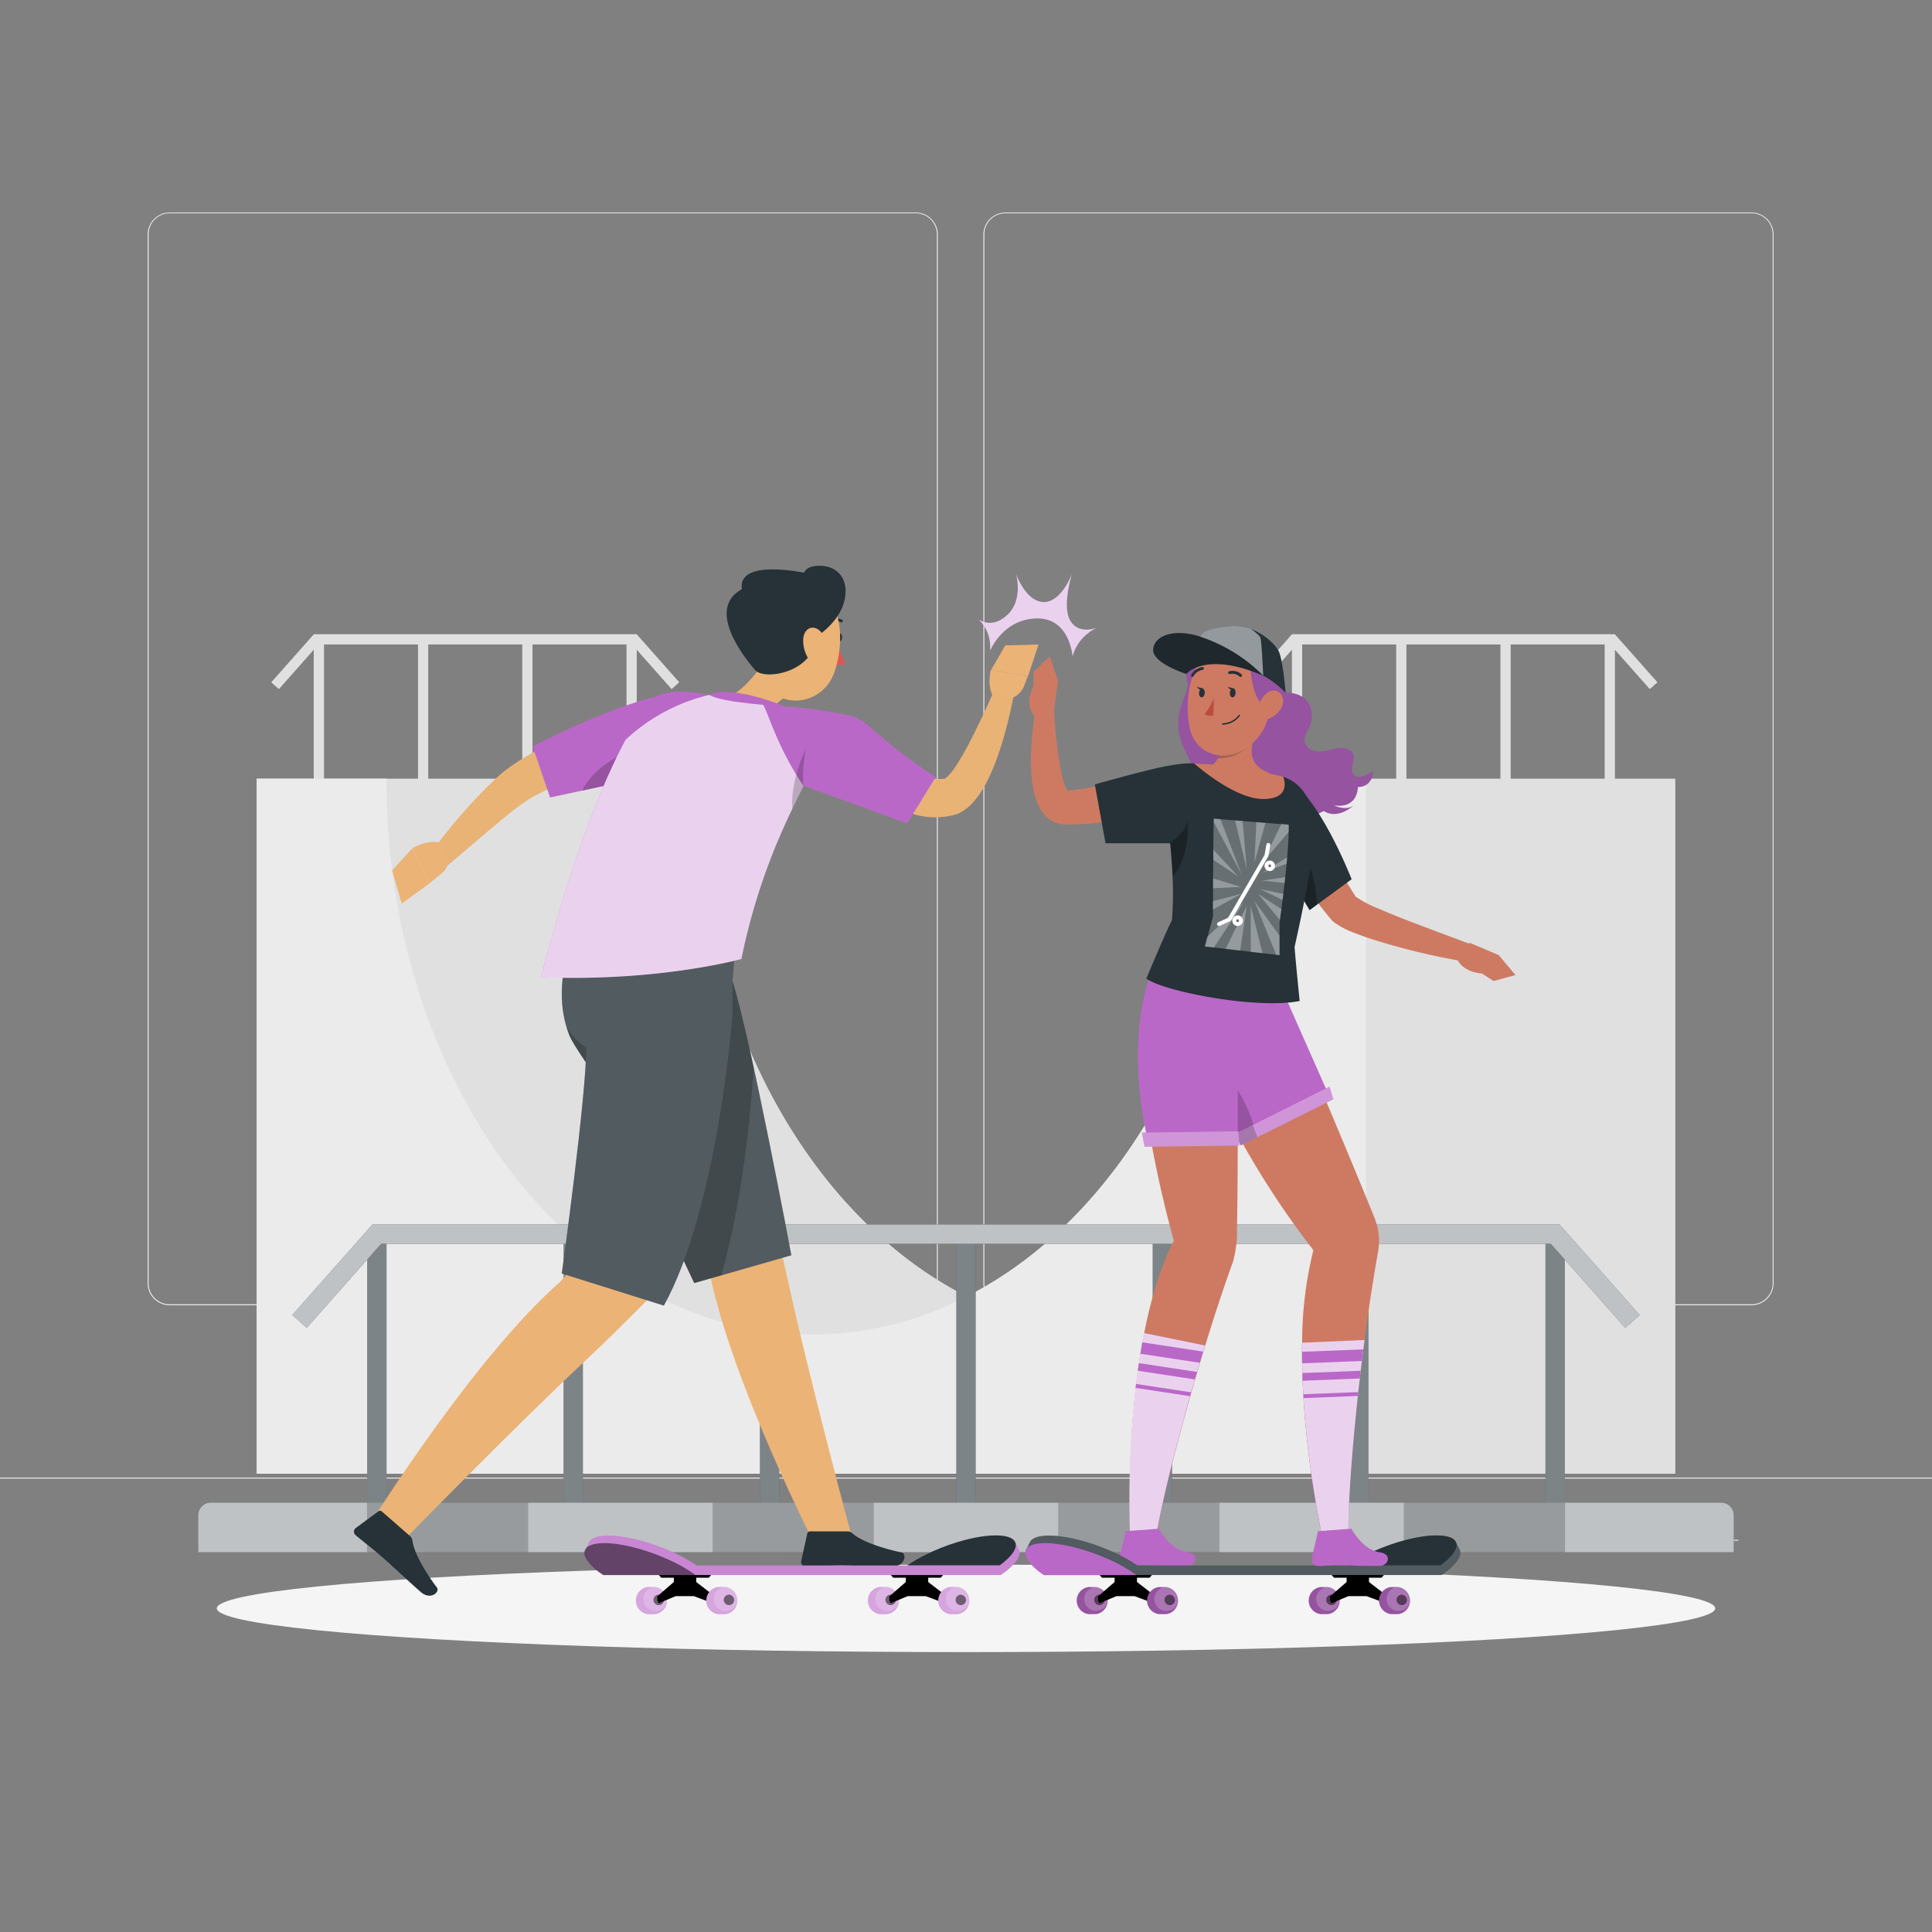 <?xml version="1.0" standalone="no"?>
<!DOCTYPE svg PUBLIC "-//W3C//DTD SVG 1.1//EN" "http://www.w3.org/Graphics/SVG/1.1/DTD/svg11.dtd">
<svg xmlns="http://www.w3.org/2000/svg" viewBox="0 0 500 500" width="500" height="500"><rect x="0" y="0" width="500" height="500" fill="#808080" stroke="none"/><g id="freepik--background-complete--inject-2"><rect y="382.4" width="500" height="0.25" style="fill:#ebebeb"/><rect x="416.78" y="398.49" width="33.12" height="0.25" style="fill:#ebebeb"/><rect x="322.53" y="401.21" width="8.69" height="0.25" style="fill:#ebebeb"/><rect x="396.59" y="389.21" width="19.19" height="0.25" style="fill:#ebebeb"/><rect x="52.46" y="390.89" width="43.19" height="0.25" style="fill:#ebebeb"/><rect x="104.56" y="390.89" width="6.33" height="0.25" style="fill:#ebebeb"/><rect x="131.47" y="395.11" width="93.68" height="0.25" style="fill:#ebebeb"/><path d="M237,337.8H43.91a5.71,5.71,0,0,1-5.7-5.71V60.66A5.71,5.71,0,0,1,43.91,55H237a5.71,5.71,0,0,1,5.71,5.71V332.09A5.71,5.71,0,0,1,237,337.8ZM43.91,55.2a5.46,5.46,0,0,0-5.45,5.46V332.09a5.46,5.46,0,0,0,5.45,5.46H237a5.47,5.47,0,0,0,5.46-5.46V60.66A5.47,5.47,0,0,0,237,55.2Z" style="fill:#ebebeb"/><path d="M453.31,337.8H260.21a5.72,5.72,0,0,1-5.71-5.71V60.66A5.72,5.72,0,0,1,260.21,55h193.1A5.71,5.71,0,0,1,459,60.66V332.09A5.71,5.71,0,0,1,453.31,337.8ZM260.21,55.2a5.47,5.47,0,0,0-5.46,5.46V332.09a5.47,5.47,0,0,0,5.46,5.46h193.1a5.47,5.47,0,0,0,5.46-5.46V60.66a5.47,5.47,0,0,0-5.46-5.46Z" style="fill:#ebebeb"/><polygon points="175.79 176.58 164.77 164.14 81.22 164.14 70.2 176.58 72.18 178.34 81.2 168.16 81.2 209.18 83.85 209.18 83.85 166.79 108.18 166.79 108.18 209.18 110.83 209.18 110.83 166.79 135.16 166.79 135.16 209.18 137.81 209.18 137.81 166.79 162.14 166.79 162.14 209.18 164.79 209.18 164.79 168.16 173.81 178.34 175.79 176.58" style="fill:#e0e0e0"/><polygon points="428.94 176.58 417.92 164.14 334.37 164.14 323.35 176.58 325.33 178.34 334.35 168.16 334.35 209.18 337 209.18 337 166.79 361.33 166.79 361.33 209.18 363.98 209.18 363.98 166.79 388.31 166.79 388.31 209.18 390.96 209.18 390.96 166.79 415.29 166.79 415.29 209.18 417.94 209.18 417.94 168.16 426.96 178.34 428.94 176.58" style="fill:#e0e0e0"/><path d="M320.33,201.52c0,61-29.09,113.13-70.14,134-41.05-20.91-70.13-73-70.13-134H66.43V381.4H433.57V201.52Z" style="fill:#e0e0e0"/><path d="M320.33,201.52c0,79.44-49.32,143.84-110.16,143.84S100,281,100,201.52H66.43V381.4H353.52V201.52Z" style="fill:#ebebeb"/></g><g id="freepik--Shadow--inject-2"><ellipse id="freepik--path--inject-2" cx="250" cy="416.24" rx="193.89" ry="11.32" style="fill:#f5f5f5"/></g><g id="freepik--Fence--inject-2"><rect x="95.03" y="319.39" width="5" height="82.35" style="fill:#263238"/><rect x="145.85" y="319.39" width="5" height="82.35" style="fill:#263238"/><rect x="196.68" y="319.39" width="5" height="82.35" style="fill:#263238"/><rect x="247.5" y="319.39" width="5" height="82.35" style="fill:#263238"/><rect x="298.32" y="319.39" width="5" height="82.35" style="fill:#263238"/><rect x="349.15" y="319.39" width="5" height="82.35" style="fill:#263238"/><rect x="399.97" y="319.39" width="5" height="82.22" style="fill:#263238"/><g style="opacity:0.4"><rect x="95.03" y="319.39" width="5" height="82.35" style="fill:#fff"/></g><g style="opacity:0.4"><rect x="145.85" y="319.39" width="5" height="82.35" style="fill:#fff"/></g><g style="opacity:0.4"><rect x="196.68" y="319.39" width="5" height="82.35" style="fill:#fff"/></g><g style="opacity:0.4"><rect x="247.5" y="319.39" width="5" height="82.35" style="fill:#fff"/></g><g style="opacity:0.4"><rect x="298.32" y="319.39" width="5" height="82.35" style="fill:#fff"/></g><g style="opacity:0.4"><rect x="349.15" y="319.39" width="5" height="82.35" style="fill:#fff"/></g><g style="opacity:0.4"><rect x="399.97" y="319.39" width="5" height="82.22" style="fill:#fff"/></g><polygon points="420.61 343.65 401.35 321.89 98.65 321.89 79.39 343.65 75.64 340.33 96.4 316.89 403.6 316.89 424.36 340.33 420.61 343.65" style="fill:#263238"/><g style="opacity:0.7"><polygon points="420.61 343.65 401.35 321.89 98.65 321.89 79.39 343.65 75.64 340.33 96.4 316.89 403.6 316.89 424.36 340.33 420.61 343.65" style="fill:#fff"/></g><path d="M54.59,388.87H445.41a3.31,3.31,0,0,1,3.31,3.31v9.56a0,0,0,0,1,0,0H51.28a0,0,0,0,1,0,0v-9.56A3.31,3.31,0,0,1,54.59,388.87Z" style="fill:#263238"/><path d="M448.72,392.18v9.56H51.28v-9.56a3.31,3.31,0,0,1,3.31-3.31H445.41A3.31,3.31,0,0,1,448.72,392.18Z" style="fill:#fff;opacity:0.7"/><rect x="94.98" y="388.87" width="41.72" height="12.87" style="opacity:0.2"/><rect x="184.42" y="388.87" width="41.72" height="12.87" style="opacity:0.2"/><rect x="273.86" y="388.87" width="41.72" height="12.87" style="opacity:0.2"/><rect x="363.3" y="388.87" width="41.72" height="12.87" style="opacity:0.2"/></g><g id="freepik--clap-effect--inject-2"><path d="M256.25,168.43s3.16-8.1,11.89-8.38,9.43,9.78,9.43,9.78a11.62,11.62,0,0,1,6.42-7.41s-4.76,2-7-1.79.46-12.14.46-12.14-2.82,7.52-7.45,7.32-7.06-7.32-7.06-7.32,2,6.71-2.27,10.67-7.76.89-7.76.89S256.6,162.56,256.25,168.43Z" style="fill:#BA68C8"/><path d="M256.25,168.43s3.16-8.1,11.89-8.38,9.43,9.78,9.43,9.78a11.62,11.62,0,0,1,6.42-7.41s-4.76,2-7-1.79.46-12.14.46-12.14-2.82,7.52-7.45,7.32-7.06-7.32-7.06-7.32,2,6.71-2.27,10.67-7.76.89-7.76.89S256.6,162.56,256.25,168.43Z" style="fill:#fff;opacity:0.7"/></g><g id="freepik--character-2--inject-2"><path d="M332.73,179.3s5.27-.54,6.59,4.33-3.56,6.79-.92,9.73,7.38-.89,10.55.56-.14,4.48,1.31,6.46,5.15-.92,5.15-.92,0,4.22-4,4.22c0,0,.16,5.65-6.2,4.75,0,0,2.9,1.51,5,.09,0,0-3.95,3.73-7.64,1.36,0,0-8.77,5.27-18,1.45s-14.51-9.43-18.31-18,1.68-13.44,1.05-16.73S332.73,179.3,332.73,179.3Z" style="fill:#BA68C8"/><path d="M332.73,179.3s5.27-.54,6.59,4.33-3.56,6.79-.92,9.73,7.38-.89,10.55.56-.14,4.48,1.31,6.46,5.15-.92,5.15-.92,0,4.22-4,4.22c0,0,.16,5.65-6.2,4.75,0,0,2.9,1.51,5,.09,0,0-3.95,3.73-7.64,1.36,0,0-8.77,5.27-18,1.45s-14.51-9.43-18.31-18,1.68-13.44,1.05-16.73S332.73,179.3,332.73,179.3Z" style="opacity:0.2"/><path d="M340.69,215.37C344,221,347.64,227,351.14,232.51l-.61-.68a29.43,29.43,0,0,0,6.16,3.29c5.08,2.21,10.4,4.19,15.63,6.14l8,3a2.39,2.39,0,0,1-1.23,4.6,175.09,175.09,0,0,1-25.29-6.21c-3.21-1.18-6.2-2.08-9-4.34A108.83,108.83,0,0,1,332.25,220c-2.7-5.61,5.2-9.91,8.44-4.6Z" style="fill:#ce7a63"/><path d="M349.8,227.55l-9,6.61-1.87,1.37-7.15-11.81-2-3.28L332.09,201C340.9,204.6,349.8,227.55,349.8,227.55Z" style="fill:#263238"/><path d="M320.33,293.66c0,9-.07,17.73-.19,24.39,0,.65,0,1.32,0,2a32.8,32.8,0,0,1-1,6.35c-2.41,6.65-4.88,14.16-7.23,21.82-5.74,18.7-10.76,38.31-12.48,48.5-1.5.46-4.52,1.28-6.93-.13,0,0-1.23-26.93,3.61-51.57,1.7-8.68,4.15-17.07,7.67-23.9-14.5-53.15-5.59-67.93-5.59-67.93l22.08-6.64s0,5.58.07,13.86C320.34,269.5,320.37,281.86,320.33,293.66Z" style="fill:#ce7a63"/><path d="M356.79,322.86c-.08.61-.15,1.11-.18,1.31-1.26,7-2.43,14.74-3.47,22.62-2.52,19.19-4.19,39-4.2,49.27a9.48,9.48,0,0,1-7,.37s-5.36-24.61-4.95-48.89a99.83,99.83,0,0,1,2.91-24,221.79,221.79,0,0,1-19.58-29.93c-9.72-18.4-8.6-26.18-8.6-26.18l8.57-7.08,9.2-7.61s17.38,40.53,26.47,63a.73.73,0,0,1,0,.12A14.75,14.75,0,0,1,356.79,322.86Z" style="fill:#ce7a63"/><path d="M340.79,234.16l-1.87,1.37-7.15-11.81,3.59-6.85A32.6,32.6,0,0,1,340.79,234.16Z" style="opacity:0.3"/><path d="M343.9,283.42l-19,9.19-4.53,2.19h0l-23.28.53c-6.54-28.75,1.26-44.57,1.26-44.57l33.78,6.06Z" style="fill:#BA68C8"/><path d="M272.69,184.26l1.16-8-2.17-6.39-4.25,4,.06,3.62s-2.61,4.64.28,8Z" style="fill:#ce7a63"/><path d="M340.22,215.18a95.38,95.38,0,0,1-1.73,12.92c-.89,5-1.89,10-3.46,17,.3,3.89,1.32,13.95,1.32,13.95-10.9,2.25-35.31-2.47-39.68-5.8,0,0,5.44-13,6.63-15.08a89.66,89.66,0,0,0,.16-11.33c-.11-2.66-.32-5.58-.63-8.81-.34-3.49-.8-7.36-1.4-11.67a7.45,7.45,0,0,1,7.64-8.72c1.27,0,2.62.12,4,.24a101.65,101.65,0,0,1,14.37,2c1.55.36,3.14.78,4.66,1.21C337.57,202.58,340.82,209.58,340.22,215.18Z" style="fill:#263238"/><path d="M326.83,204.93c-8.39-6.94-12.85-7-13-7a5.21,5.21,0,0,0,1.35-1.66c1.48-2.75,1.65-7.32,1.42-11.13-.07-1.23-.19-2.38-.31-3.36l2.89,3.06,5.45,5.77c-.15.47-.29.94-.4,1.42-.73,3.08-.42,6.19,4,7.89C328.22,199.93,330.06,201.44,326.83,204.93Z" style="fill:#ce7a63"/><path d="M324.65,190.62c-.15.47-.29.94-.4,1.42a11.71,11.71,0,0,1-9.05,4.24c1.48-2.75,1.65-7.32,1.42-11.13a9,9,0,0,1,2.58-.3Z" style="opacity:0.2"/><path d="M308.25,171.36s-2.76,3.7,0,6.41,8-9.17,8-9.17S310.28,168,308.25,171.36Z" style="fill:#BA68C8"/><path d="M308.25,171.36s-2.76,3.7,0,6.41,8-9.17,8-9.17S310.28,168,308.25,171.36Z" style="opacity:0.2"/><path d="M329.21,177c-.62,7.64-.72,10.88-4.62,14.93-5.87,6.09-15,4.16-16.66-3.4-1.48-6.8-.22-18.16,7.24-21.44A9.82,9.82,0,0,1,329.21,177Z" style="fill:#ce7a63"/><path d="M319.77,179.28c0,.64-.38,1.17-.79,1.19s-.72-.5-.7-1.15.38-1.17.79-1.19S319.79,178.63,319.77,179.28Z" style="fill:#263238"/><path d="M311.79,179.28c0,.64-.38,1.18-.79,1.19s-.72-.5-.69-1.14.37-1.18.78-1.19S311.81,178.64,311.79,179.28Z" style="fill:#263238"/><path d="M311.27,178.17l-1.49-.4S310.51,179,311.27,178.17Z" style="fill:#263238"/><path d="M314.17,180.62a19.11,19.11,0,0,1-2.39,4.18,2.56,2.56,0,0,0,2.22.36Z" style="fill:#ba4d3c"/><path d="M317.51,187.43a5.81,5.81,0,0,1-1.05.12.16.16,0,0,1-.18-.18.21.21,0,0,1,.19-.2,5.34,5.34,0,0,0,4.12-2.12.18.18,0,0,1,.25-.06.18.18,0,0,1,.05.26A5.66,5.66,0,0,1,317.51,187.43Z" style="fill:#263238"/><path d="M321.09,175.2a.31.31,0,0,1-.27-.08,2.76,2.76,0,0,0-2.52-.68.34.34,0,0,1-.44-.25.4.4,0,0,1,.27-.47,3.44,3.44,0,0,1,3.2.82.38.38,0,0,1,0,.53A.36.36,0,0,1,321.09,175.2Z" style="fill:#263238"/><path d="M308.68,175.15a.36.36,0,0,1-.27,0,.38.38,0,0,1-.1-.52,3.9,3.9,0,0,1,2.9-2,.34.34,0,0,1,.36.35.42.42,0,0,1-.37.41,3.13,3.13,0,0,0-2.28,1.57A.4.4,0,0,1,308.68,175.15Z" style="fill:#263238"/><path d="M319.25,178.16l-1.49-.39S318.49,179,319.25,178.16Z" style="fill:#263238"/><path d="M323.62,171.6s-.26,9.4,4.62,12.17,4.49-4.47,4.49-4.47A14.28,14.28,0,0,0,323.62,171.6Z" style="fill:#BA68C8"/><path d="M323.62,171.6s-.26,9.4,4.62,12.17,4.49-4.47,4.49-4.47A14.28,14.28,0,0,0,323.62,171.6Z" style="opacity:0.2"/><path d="M331.58,183.22a6.15,6.15,0,0,1-3.68,2.93c-2,.52-2.89-1.46-2.22-3.5.6-1.83,2.37-4.31,4.34-3.93S332.6,181.42,331.58,183.22Z" style="fill:#ce7a63"/><path d="M332.72,179.3a24.11,24.11,0,0,0-5.8-4.44c-9.61-5.3-20.59-3.26-20.59-3.26s3.94-6.7,4.94-7.76,5.09-1.72,8-1.83a11.61,11.61,0,0,1,4.5.79c3.49,1.32,6.28,4,7.13,5.67C332.06,170.85,332.72,179.3,332.72,179.3Z" style="fill:#263238"/><path d="M326.92,174.86c-9.61-5.3-20.59-3.26-20.59-3.26s3.94-6.7,4.94-7.76,5.09-1.72,8-1.83a11.61,11.61,0,0,1,4.5.79c1.23.87,2.32,1.78,2.46,2.34C326.54,166.47,326.92,174.86,326.92,174.86Z" style="fill:#fff;opacity:0.5"/><path d="M326.92,174.86a41.41,41.41,0,0,0-17.14-10.35c-6.13-1.72-11.08,0-11.34,3.56s8.58,6.34,8.58,6.34S311.89,168.41,326.92,174.86Z" style="fill:#263238"/><path d="M326.92,174.86a41.41,41.41,0,0,0-17.14-10.35c-6.13-1.72-11.08,0-11.34,3.56s8.58,6.34,8.58,6.34S311.89,168.41,326.92,174.86Z" style="opacity:0.2"/><path d="M380.4,244l7.47,3.18,4.33,5.17-5.67,1.53-3-1.94s-5.33-.17-6.71-4.39Z" style="fill:#ce7a63"/><path d="M296.07,345l15.8,3.2c-5.74,18.7-10.76,38.31-12.48,48.5-1.5.46-4.52,1.28-6.93-.13C292.46,396.58,291.23,369.65,296.07,345Z" style="fill:#BA68C8"/><path d="M311.87,348.21c-.16.52-.32,1.05-.49,1.58l-.87,2.9c-.23.79-.47,1.58-.69,2.37s-.39,1.29-.58,1.94l-1,3.33-.27,1c-4,14.24-7.3,27.59-8.62,35.41-1.5.46-4.52,1.28-6.93-.13a264.11,264.11,0,0,1,1.45-37.42l.12-1c.13-1.13.28-2.27.43-3.41.09-.66.19-1.32.28-2s.25-1.61.38-2.42c.16-1,.32-2,.5-3,.14-.79.29-1.59.45-2.38Z" style="fill:#fff;opacity:0.7"/><path d="M295.62,347.39l15.76,2.4-.87,2.9-15.39-2.34C295.28,349.36,295.44,348.38,295.62,347.39Z" style="fill:#BA68C8"/><path d="M294.74,352.77l15.08,2.29c-.2.65-.39,1.29-.58,1.94l-14.78-2.25C294.55,354.09,294.65,353.43,294.74,352.77Z" style="fill:#BA68C8"/><path d="M294,358.16l14.25,2.17-.27,1-14.1-2.14Z" style="fill:#BA68C8"/><path d="M353.14,346.79c-2.52,19.19-4.19,39-4.2,49.27a9.48,9.48,0,0,1-7,.37s-5.36-24.61-4.95-48.89Z" style="fill:#BA68C8"/><path d="M353.14,346.79c-.11.81-.21,1.62-.31,2.43l-.39,3c-.09.84-.2,1.68-.29,2.51l-.24,2c-.13,1.18-.27,2.35-.39,3.51,0,.34-.08.68-.11,1h0c-1.52,14.1-2.45,27.12-2.46,34.78a9.48,9.48,0,0,1-7,.37,256.66,256.66,0,0,1-4.6-34.59c0-.33,0-.66-.05-1-.07-1.15-.13-2.32-.17-3.5,0-.66-.05-1.33-.07-2,0-.83-.05-1.66-.06-2.5,0-1,0-2,0-3,0-.77,0-1.54,0-2.31Z" style="fill:#fff;opacity:0.7"/><path d="M352.83,349.22l-.39,3-15.44.61c0-1,0-2,0-3Z" style="fill:#BA68C8"/><path d="M352.15,354.75l-.24,2-14.78.59c0-.66-.05-1.33-.07-2Z" style="fill:#BA68C8"/><path d="M351.52,360.27c0,.34-.08.68-.11,1h0l-14,.56c0-.33,0-.66-.05-1Z" style="fill:#BA68C8"/><path d="M307.22,405.26c-5.92,0-6.7-.09-10-.21-2.85-.1-3.53.26-5.81.21-1.92,0-1.85-1.87-1.26-4,.3-1.06.75-3.29,1.16-5l8.67-.63c1.22,2.33,4,5.65,7.31,6.1S309.58,405.26,307.22,405.26Z" style="fill:#BA68C8"/><path d="M309.07,197.58s10.21,9.2,17.85,9.2,5.17-5.76,5.17-5.76A104.12,104.12,0,0,0,309.07,197.58Z" style="fill:#ce7a63"/><path d="M303.48,208.05c-9.2,3.3-18.65,5.58-28.49,5.31-10.89-1.3-8.16-22.38-7-30a2.4,2.4,0,0,1,4.75.24c.3,4.33.66,8.82,1.32,13.09.48,2.82.94,5.84,2.26,8.12.49.68.35.11-.33-.05l-.91-.11a56.28,56.28,0,0,0,6.19-.68,134.88,134.88,0,0,0,19-5c5.95-1.78,9,6.66,3.23,9.05Z" style="fill:#ce7a63"/><path d="M309.07,197.58s-2-.3-7.26.69S283.34,203,283.34,203l2.77,15.24h20.22Z" style="fill:#263238"/><path d="M324.87,292.61l-4.53,2.19h0v-1.14l0-11.52A42.22,42.22,0,0,1,324.87,292.61Z" style="opacity:0.2"/><polygon points="319.67 293.44 344.08 281.22 345.07 284.49 321.08 296.44 319.67 293.44" style="fill:#BA68C8"/><polygon points="345.07 284.49 325.4 294.3 321.08 296.45 319.67 293.45 324.23 291.16 344.08 281.22 345.07 284.49" style="fill:#fff;opacity:0.3"/><polygon points="325.4 294.3 321.08 296.45 319.67 293.45 324.23 291.16 325.4 294.3" style="opacity:0.2"/><polygon points="295.52 293.12 320.49 292.77 320.73 296.48 296.2 296.77 295.52 293.12" style="fill:#BA68C8"/><polygon points="295.52 293.12 320.49 292.77 320.73 296.48 296.2 296.77 295.52 293.12" style="fill:#fff;opacity:0.3"/><path d="M333.5,215.33c0,1.95-.19,4.2-.38,6.53l-.15,1.67c-.11,1.15-.23,2.3-.35,3.43-.05.52-.11,1-.17,1.52-.11,1-.22,2-.33,2.86-.07.54-.13,1.07-.19,1.57-.11.86-.22,1.66-.31,2.37-.16,1.23-.3,2.19-.38,2.79h0c-.06.44-.1.68-.1.68v8.44l-.87-.1-3.54-.41-3-.35L321,246l-3.78-.44-3-.35-2.36-.27.66-2.48,1.41-5.3,0-1.77,0-2.19,0-3.34,0-2.53.07-4.84,0-2.62.09-7h0v-1l1.68.14,3.78.31,2,.16,3.54.29,2.37.19,4.11.33,1.9.16C333.53,214,333.53,214.66,333.5,215.33Z" style="fill:#fff;opacity:0.3"/><polygon points="321.3 226.26 314.16 212.85 314.16 212.84 314.17 211.86 315.85 212 321.3 226.26" style="fill:#fff;opacity:0.3"/><polygon points="322.65 224.94 319.63 212.31 321.6 212.47 322.65 224.94" style="fill:#fff;opacity:0.3"/><polygon points="327.51 212.95 324.65 223.21 325.14 212.76 327.51 212.95" style="fill:#fff;opacity:0.3"/><path d="M333.5,215.33l-6.87,8,5-10.08,1.9.16C333.53,214,333.53,214.66,333.5,215.33Z" style="fill:#fff;opacity:0.3"/><path d="M333.12,221.86l-.15,1.67-6.34,2.34Z" style="fill:#fff;opacity:0.3"/><path d="M332.62,227c-.05.52-.11,1-.17,1.52l-5.82-.63Z" style="fill:#fff;opacity:0.3"/><path d="M332.12,231.34c-.07.54-.13,1.07-.19,1.57l-5.77-2.79Z" style="fill:#fff;opacity:0.3"/><path d="M331.62,235.28c-.16,1.23-.3,2.19-.38,2.79l-5.67-6.76Z" style="fill:#fff;opacity:0.3"/><polygon points="331.14 242.16 331.14 247.2 330.27 247.1 324.65 233.19 331.14 242.16" style="fill:#fff;opacity:0.3"/><polygon points="326.73 246.69 323.69 246.34 323.69 234.47 326.73 246.69" style="fill:#fff;opacity:0.3"/><polygon points="322.65 234.47 320.96 246.02 317.18 245.58 322.65 234.47" style="fill:#fff;opacity:0.3"/><polygon points="321.86 233.58 314.14 245.23 311.78 244.96 312.44 242.48 321.86 233.58" style="fill:#fff;opacity:0.3"/><polygon points="321.3 231.31 313.87 235.41 313.9 233.22 321.3 231.31" style="fill:#fff;opacity:0.3"/><polygon points="321.16 229.53 313.94 229.88 313.97 227.35 321.16 229.53" style="fill:#fff;opacity:0.3"/><path d="M320.48,226.86,314,222.51l0-2.62C317.19,223.26,320.48,226.86,320.48,226.86Z" style="fill:#fff;opacity:0.3"/><path d="M315.47,239.64a.49.49,0,0,1-.45-.29.49.49,0,0,1,.25-.66l2.55-1.16,9.45-16.27.48-2.68a.5.5,0,0,1,1,.18l-.5,2.77-.06.16-9.58,16.48a.56.56,0,0,1-.22.21l-2.7,1.22A.52.52,0,0,1,315.47,239.64Z" style="fill:#fff"/><path d="M328.61,225.43a1.36,1.36,0,1,1,1.36-1.36A1.36,1.36,0,0,1,328.61,225.43Zm0-1.72a.36.36,0,1,0,0,.72.36.36,0,0,0,0-.72Z" style="fill:#fff"/><path d="M320.3,239.64a1.37,1.37,0,1,1,1.36-1.36A1.37,1.37,0,0,1,320.3,239.64Zm0-1.73a.38.38,0,0,0-.37.37.37.37,0,0,0,.37.36.36.36,0,0,0,.36-.36A.37.37,0,0,0,320.3,237.91Z" style="fill:#fff"/><path d="M303.46,226.79c-.11-2.66-.32-5.58-.63-8.81,0,0,4.27-2.42,4.55-6.12C307.38,211.86,308.18,222,303.46,226.79Z" style="opacity:0.3"/><path d="M283.67,410.73h-2a3.54,3.54,0,0,0,0,7h2a3.54,3.54,0,0,0,0-7Z" style="fill:#BA68C8"/><path d="M283.67,410.73h-2a3.54,3.54,0,0,0,0,7h2a3.54,3.54,0,0,0,0-7Z" style="opacity:0.2"/><path d="M286.74,414.24a3.09,3.09,0,1,1-3.07-3.51A3.31,3.31,0,0,1,286.74,414.24Z" style="fill:#fff;opacity:0.2"/><path d="M285.88,414.24a1.35,1.35,0,1,1-1.34-1.54A1.45,1.45,0,0,1,285.88,414.24Z" style="opacity:0.5"/><polygon points="297.52 408.31 285.18 408.31 284.18 407.12 298.52 407.12 297.52 408.31"/><rect x="288.46" y="408.11" width="5.79" height="3.66"/><polygon points="284.18 413.13 288.46 409.42 294.25 409.42 298.52 412.72 298.52 414.91 293.63 413.08 288.93 413.08 284.54 414.91 284.18 414.24 284.18 413.13"/><path d="M301.87,410.73h-2a3.54,3.54,0,0,0,0,7h2a3.54,3.54,0,0,0,0-7Z" style="fill:#BA68C8"/><path d="M301.87,410.73h-2a3.54,3.54,0,0,0,0,7h2a3.54,3.54,0,0,0,0-7Z" style="opacity:0.2"/><path d="M304.94,414.24a3.1,3.1,0,1,1-3.07-3.51A3.31,3.31,0,0,1,304.94,414.24Z" style="fill:#fff;opacity:0.2"/><path d="M304.07,414.24a1.35,1.35,0,1,1-1.33-1.54A1.44,1.44,0,0,1,304.07,414.24Z" style="opacity:0.5"/><path d="M343.71,410.73h-2a3.54,3.54,0,0,0,0,7h2a3.54,3.54,0,0,0,0-7Z" style="fill:#BA68C8"/><path d="M343.71,410.73h-2a3.54,3.54,0,0,0,0,7h2a3.54,3.54,0,0,0,0-7Z" style="opacity:0.2"/><path d="M346.77,414.24a3.09,3.09,0,1,1-3.06-3.51A3.31,3.31,0,0,1,346.77,414.24Z" style="fill:#fff;opacity:0.2"/><path d="M345.91,414.24a1.35,1.35,0,1,1-1.34-1.54A1.45,1.45,0,0,1,345.91,414.24Z" style="opacity:0.5"/><polygon points="357.56 408.31 345.22 408.31 344.22 407.12 358.56 407.12 357.56 408.31"/><rect x="348.5" y="408.11" width="5.79" height="3.66"/><polygon points="344.22 413.13 348.5 409.42 354.28 409.42 358.56 412.72 358.56 414.91 353.66 413.08 348.97 413.08 344.57 414.91 344.22 414.24 344.22 413.13"/><path d="M361.91,410.73h-2a3.54,3.54,0,0,0,0,7h2a3.54,3.54,0,0,0,0-7Z" style="fill:#BA68C8"/><path d="M361.91,410.73h-2a3.54,3.54,0,0,0,0,7h2a3.54,3.54,0,0,0,0-7Z" style="opacity:0.2"/><path d="M365,414.24a3.09,3.09,0,1,1-3.06-3.51A3.31,3.31,0,0,1,365,414.24Z" style="fill:#fff;opacity:0.2"/><path d="M364.11,414.24a1.35,1.35,0,1,1-1.34-1.54A1.45,1.45,0,0,1,364.11,414.24Z" style="opacity:0.5"/><path d="M377.76,401.06l0,0h0l-.94-1.88h0c-.48-1.12-2.16-1.79-5-1.79-6,0-15.1,2.94-21.35,6.76-.53.33-1,.65-1.51,1H294.36c-6.21-4.29-16.35-7.74-22.85-7.74h0c-2.86,0-4.54.67-5,1.78h0l-.94,1.87v0l0,0h0c-.4.8-.16,1.85.74,3.05a15.66,15.66,0,0,0,3.48,3.19l.44.31H373.1l.41-.29,0,0a15.66,15.66,0,0,0,3.48-3.19C377.92,402.92,378.16,401.87,377.76,401.06Z" style="fill:#263238"/><path d="M377.76,401.06l0,0h0l-.94-1.88h0c-.48-1.12-2.16-1.79-5-1.79-6,0-15.1,2.94-21.35,6.76-.53.33-1,.65-1.51,1H294.36c-6.21-4.29-16.35-7.74-22.85-7.74h0c-2.86,0-4.54.67-5,1.78h0l-.94,1.87v0l0,0h0c-.4.8-.16,1.85.74,3.05a15.66,15.66,0,0,0,3.48,3.19l.44.31H373.1l.41-.29,0,0a15.66,15.66,0,0,0,3.48-3.19C377.92,402.92,378.16,401.87,377.76,401.06Z" style="fill:#fff;opacity:0.2"/><path d="M372.79,405.11H348.9c6.21-4.29,16.36-7.75,22.87-7.75S378.7,400.82,372.79,405.11Z" style="fill:#263238"/><path d="M294.08,407.62h-23.9l-.44-.31a15.66,15.66,0,0,1-3.48-3.19c-2.1-2.8-.64-4.76,4.25-4.76s11.86,2,17.65,4.76a37.82,37.82,0,0,1,5.48,3.19Z" style="fill:#BA68C8"/><path d="M357,405.26c-5.92,0-6.7-.09-10-.21-2.85-.1-3.53.26-5.82.21-1.91,0-1.84-1.87-1.25-4,.3-1.06.75-3.29,1.16-5l8.67-.63c1.22,2.33,4,5.65,7.31,6.1S359.37,405.26,357,405.26Z" style="fill:#BA68C8"/></g><g id="freepik--character-1--inject-2"><path d="M163.86,195.39c-8.79,3.18-18,6.57-26.25,11-3.84,2.32-7.43,5.53-11,8.45l-11.23,9.56-3.9-3.62a138.5,138.5,0,0,1,17.6-20c4.93-4.33,11.35-7.39,17.1-10.1a130.89,130.89,0,0,1,14.3-5.52l3.33,10.22Z" style="fill:#e9b376"/><path d="M178,179.12,167.43,201l-6.49,1.39-10.26,2.21-8.33,1.79-4.51-13.23S164.77,179,178,179.12Z" style="fill:#BA68C8"/><path d="M160.94,202.42l-10.26,2.21c2.82-6.23,10.79-9.59,10.79-9.59C162.54,197.35,162.12,200,160.94,202.42Z" style="opacity:0.2"/><path d="M183.36,327.83c-13-38-30.75-55.35-31.62-75.94l31.32,2s15.58,53.32,21,78.17,16.34,65.52,16.34,65.52l-8.51,4.23S188.68,356.85,183.36,327.83Z" style="fill:#ebb376"/><path d="M219.28,396.32H209.6a.71.71,0,0,0-.68.55L207.35,404a1.18,1.18,0,0,0,.91,1.39,1.15,1.15,0,0,0,.26,0c3.13-.05,5.41-.24,9.34-.24,2.42,0,9.72.25,13.07.25s3.78-3.3,2.41-3.61c-6.14-1.34-10.76-3.19-12.72-4.95A1.92,1.92,0,0,0,219.28,396.32Z" style="fill:#263238"/><path d="M150.09,238.25s-8.42,15.48-2.72,29.72c1.13,2.82,7.71,11.9,7.71,11.9l24.59,52.18,25.13-7.19s-10.5-56.19-15.24-71l.74-8.42Z" style="fill:#263238"/><path d="M204.8,324.86,186.72,330l-7.05,2-24.59-52.18s-6.58-9.08-7.71-11.9c-.31-.77-.58-1.55-.81-2.32-4-13.55,3.54-27.4,3.54-27.4l40.21,7.21-.75,8.42c1.45,4.51,3.43,12.88,5.49,22.33C199.73,297.72,204.8,324.86,204.8,324.86Z" style="fill:#fff;opacity:0.2"/><path d="M195.05,276.21c-.93,14.82-3.14,35-8.33,53.82l-7.05,2-24.59-52.18s-6.58-9.08-7.71-11.9c-.31-.77-.58-1.55-.81-2.32,0,0,2.18,4.87,9.1,7.46,8.69,3.25,33.9-10.22,33.9-10.22v-9C191,258.39,193,266.76,195.05,276.21Z" style="opacity:0.2"/><path d="M154.86,319.21c-3,4-6.2,8.2-9.86,12.51C122.77,351.11,96,394,96,394l8,5.15s29.33-30.08,48-47.5c4.77-4.46,10.83-10.46,17.19-16.91C170,333.91,158.13,314.74,154.86,319.21Z" style="fill:#ebb376"/><path d="M106.08,397.5l-7.29-6.36a.71.71,0,0,0-.88,0l-5.84,4.31a1.18,1.18,0,0,0-.23,1.65,1.07,1.07,0,0,0,.18.19c2.39,2,4.24,3.37,7.2,5.95,1.82,1.59,7.16,6.58,9.68,8.78s5,0,4.19-1.14c-3.75-5-6-9.47-6.34-12.09A1.9,1.9,0,0,0,106.08,397.5Z" style="fill:#263238"/><path d="M189.56,262.89s-3.72,49.5-17.75,75l-26.42-8.31s6.45-46.63,6.35-59.07S189.56,262.89,189.56,262.89Z" style="fill:#263238"/><path d="M189.56,262.89s-3.72,49.5-17.75,75l-26.42-8.31s6.45-46.63,6.35-59.07S189.56,262.89,189.56,262.89Z" style="fill:#fff;opacity:0.2"/><path d="M216.46,164.9c-.08.61.19,1.15.59,1.21s.79-.41.87-1-.18-1.16-.58-1.21S216.54,164.28,216.46,164.9Z" style="fill:#263238"/><path d="M216.59,166.05a22.15,22.15,0,0,0,2.26,5.64,3.55,3.55,0,0,1-3,.17Z" style="fill:#de5753"/><path d="M214.65,161.19a.37.37,0,0,1-.2-.17.37.37,0,0,1,.15-.5,3.62,3.62,0,0,1,3.32-.14.36.36,0,1,1-.35.64h0a2.93,2.93,0,0,0-2.63.14A.33.33,0,0,1,214.65,161.19Z" style="fill:#263238"/><path d="M200.6,166.59c-2.73,5-8.44,13.71-13.86,14.1,0,0-2.45,5.39,5.63,12,8.88,7.31,7.87-.92,7.87-.92-3.89-5.14-.81-8.64,2.82-11.32Z" style="fill:#ebb376"/><path d="M196.1,161c-.51,7.62-1.19,12.05,2.13,16.42,5,6.58,14.76,4.32,17.54-3,2.5-6.59,2.91-17.94-4.1-21.9A10.41,10.41,0,0,0,196.1,161Z" style="fill:#ebb376"/><path d="M195.43,173.42c2.38,2.72,15.14.73,15.85-8.63,0,0,5.82-3.56,7.22-9.18s-1.65-9-6-9.19c-3.88-.16-4.43,1.8-4.43,1.8s-17.31-3.72-16.07,4.26C182.67,157.55,192.44,170,195.43,173.42Z" style="fill:#263238"/><path d="M207.88,165.29a8.63,8.63,0,0,0,1.46,5.35c1.41,2.06,3.3,1.15,3.9-1,.53-2,.45-5.42-1.45-6.7S208.05,163,207.88,165.29Z" style="fill:#ebb376"/><path d="M166.34,189.65c-4,3.41-6.24,6.17-6.24,11.64l.22.71a29.18,29.18,0,0,0,13.26-6.8c.42-.37.81-.74,1.19-1.11Z" style="opacity:0.2"/><path d="M265,177.62,266,175l-9.57-1.6s-1.3,4.56,1.17,7.79l2.67-.19A5.47,5.47,0,0,0,265,177.62Z" style="fill:#ebb376"/><polygon points="268.78 166.8 260.16 167.03 256.47 173.42 266.04 175.02 268.78 166.8" style="fill:#ebb376"/><path d="M114.72,225.65l-3.48,2.9-4.61-8.94s4.1-2.73,8.07-1.31l1,4.28A3,3,0,0,1,114.72,225.65Z" style="fill:#ebb376"/><polygon points="103.98 233.84 101.49 225.26 106.63 219.61 111.24 228.55 103.98 233.84" style="fill:#ebb376"/><path d="M218.52,184.91c-2.56,4-4.92,8-7.09,11.91q-1.23,2.22-2.38,4.43-2.13,4.08-4,8c-1,2.15-2,4.27-2.89,6.34a161.64,161.64,0,0,0-10.29,32.57s-21.16,5.93-51.83,4.73c14.56-56.09,27.54-70.45,27.54-70.45s.76-3,7.69-3.43c5.25-.31,23.13,3.52,28.81,3.88A114,114,0,0,1,218.52,184.91Z" style="fill:#BA68C8"/><g style="opacity:0.7"><path d="M207.88,203.53c-2.11,4.15-4,8.2-5.72,12.09a161.64,161.64,0,0,0-10.29,32.57s-21.16,5.93-51.83,4.73c8.62-33.22,16.69-51.81,21.84-61.44a47.61,47.61,0,0,1,21.83-11.67c4.3.63,9.28,1.51,13.43,2.18,1.37,1,3.1,9.82,10.72,21.31A.44.44,0,0,1,207.88,203.53Z" style="fill:#fff"/></g><path d="M183.51,179.79s4.83-2.84,19.55,3C203.06,182.83,186.43,181.94,183.51,179.79Z" style="fill:#BA68C8"/><path d="M211.43,196.82q-1.23,2.22-2.38,4.43-2.13,4.08-4,8c-.5-7.68,3.53-15.4,3.53-15.4A6,6,0,0,1,211.43,196.82Z" style="opacity:0.2"/><path d="M221.52,187.07c5.27,5.63,15.14,15.49,23,14.45,1.95-1.28,4.3-5.5,5.85-8.34,2.41-4.51,4.64-9.37,6.78-14.16l5.1,1.53c-1.7,8.25-5.94,26.81-14.6,30.14-12,3.69-23.6-5.62-31.43-13.43-1.06-1.09-2-2.06-3-3.28l8.23-6.91Z" style="fill:#e9b376"/><path d="M218.52,184.91a11.64,11.64,0,0,1,5.72,2.43,139.92,139.92,0,0,0,17.92,13.77l-7.37,12-26.93-9.81S206.6,182.56,218.52,184.91Z" style="fill:#BA68C8"/><path d="M169.6,410.73h-2a3.54,3.54,0,0,0,0,7h2a3.54,3.54,0,0,0,0-7Z" style="fill:#BA68C8"/><path d="M169.6,410.73h-2a3.54,3.54,0,0,0,0,7h2a3.54,3.54,0,0,0,0-7Z" style="fill:#fff;opacity:0.4"/><path d="M172.67,414.24a3.09,3.09,0,1,1-3.07-3.51A3.31,3.31,0,0,1,172.67,414.24Z" style="fill:#fff;opacity:0.2"/><path d="M171.81,414.24a1.35,1.35,0,1,1-1.34-1.54A1.45,1.45,0,0,1,171.81,414.24Z" style="opacity:0.5"/><polygon points="183.45 408.31 171.11 408.31 170.11 407.12 184.46 407.12 183.45 408.31"/><rect x="174.39" y="408.11" width="5.79" height="3.66"/><polygon points="170.11 413.13 174.39 409.42 180.18 409.42 184.46 412.72 184.46 414.91 179.56 413.08 174.86 413.08 170.47 414.91 170.11 414.24 170.11 413.13"/><path d="M187.8,410.73h-2a3.54,3.54,0,0,0,0,7h2a3.54,3.54,0,0,0,0-7Z" style="fill:#BA68C8"/><path d="M187.8,410.73h-2a3.54,3.54,0,0,0,0,7h2a3.54,3.54,0,0,0,0-7Z" style="fill:#fff;opacity:0.4"/><path d="M190.87,414.24a3.1,3.1,0,1,1-3.07-3.51A3.31,3.31,0,0,1,190.87,414.24Z" style="fill:#fff;opacity:0.2"/><path d="M190,414.24a1.35,1.35,0,1,1-1.34-1.54A1.45,1.45,0,0,1,190,414.24Z" style="opacity:0.5"/><path d="M229.64,410.73h-2a3.54,3.54,0,0,0,0,7h2a3.54,3.54,0,0,0,0-7Z" style="fill:#BA68C8"/><path d="M229.64,410.73h-2a3.54,3.54,0,0,0,0,7h2a3.54,3.54,0,0,0,0-7Z" style="fill:#fff;opacity:0.4"/><path d="M232.7,414.24a3.09,3.09,0,1,1-3.06-3.51A3.31,3.31,0,0,1,232.7,414.24Z" style="fill:#fff;opacity:0.2"/><path d="M231.84,414.24a1.35,1.35,0,1,1-1.33-1.54A1.44,1.44,0,0,1,231.84,414.24Z" style="opacity:0.5"/><polygon points="243.49 408.31 231.15 408.31 230.15 407.12 244.49 407.12 243.49 408.31"/><rect x="234.43" y="408.11" width="5.79" height="3.66"/><polygon points="230.15 413.13 234.43 409.42 240.21 409.42 244.49 412.72 244.49 414.91 239.59 413.08 234.9 413.08 230.51 414.91 230.15 414.24 230.15 413.13"/><path d="M247.84,410.73h-2a3.54,3.54,0,0,0,0,7h2a3.54,3.54,0,0,0,0-7Z" style="fill:#BA68C8"/><path d="M247.84,410.73h-2a3.54,3.54,0,0,0,0,7h2a3.54,3.54,0,0,0,0-7Z" style="fill:#fff;opacity:0.4"/><path d="M250.9,414.24a3.09,3.09,0,1,1-3.06-3.51A3.31,3.31,0,0,1,250.9,414.24Z" style="fill:#fff;opacity:0.2"/><path d="M250,414.24a1.35,1.35,0,1,1-1.34-1.54A1.45,1.45,0,0,1,250,414.24Z" style="opacity:0.5"/><path d="M263.69,401.06l0,0h0l-.94-1.88h0c-.48-1.12-2.16-1.79-5-1.79-6,0-15.1,2.94-21.35,6.76-.53.33-1,.65-1.51,1H180.29c-6.21-4.29-16.34-7.74-22.85-7.74h0c-2.86,0-4.54.67-5,1.78h0l-.94,1.87v0l0,0h0c-.4.8-.16,1.85.74,3.05a15.66,15.66,0,0,0,3.48,3.19l.44.31H259l.41-.29,0,0a15.66,15.66,0,0,0,3.48-3.19C263.85,402.92,264.09,401.87,263.69,401.06Z" style="fill:#BA68C8"/><path d="M263.69,401.06l0,0h0l-.94-1.88h0c-.48-1.12-2.16-1.79-5-1.79-6,0-15.1,2.94-21.35,6.76-.53.33-1,.65-1.51,1H180.29c-6.21-4.29-16.34-7.74-22.85-7.74h0c-2.86,0-4.54.67-5,1.78h0l-.94,1.87v0l0,0h0c-.4.8-.16,1.85.74,3.05a15.66,15.66,0,0,0,3.48,3.19l.44.31H259l.41-.29,0,0a15.66,15.66,0,0,0,3.48-3.19C263.85,402.92,264.09,401.87,263.69,401.06Z" style="fill:#fff;opacity:0.2"/><path d="M258.72,405.11H234.83c6.21-4.29,16.36-7.75,22.87-7.75S264.63,400.82,258.72,405.11Z" style="fill:#263238"/><path d="M180,407.62h-23.9l-.44-.31a15.66,15.66,0,0,1-3.48-3.19c-2.1-2.8-.64-4.76,4.25-4.76s11.86,2,17.65,4.76a37.82,37.82,0,0,1,5.48,3.19Z" style="opacity:0.5"/></g></svg>